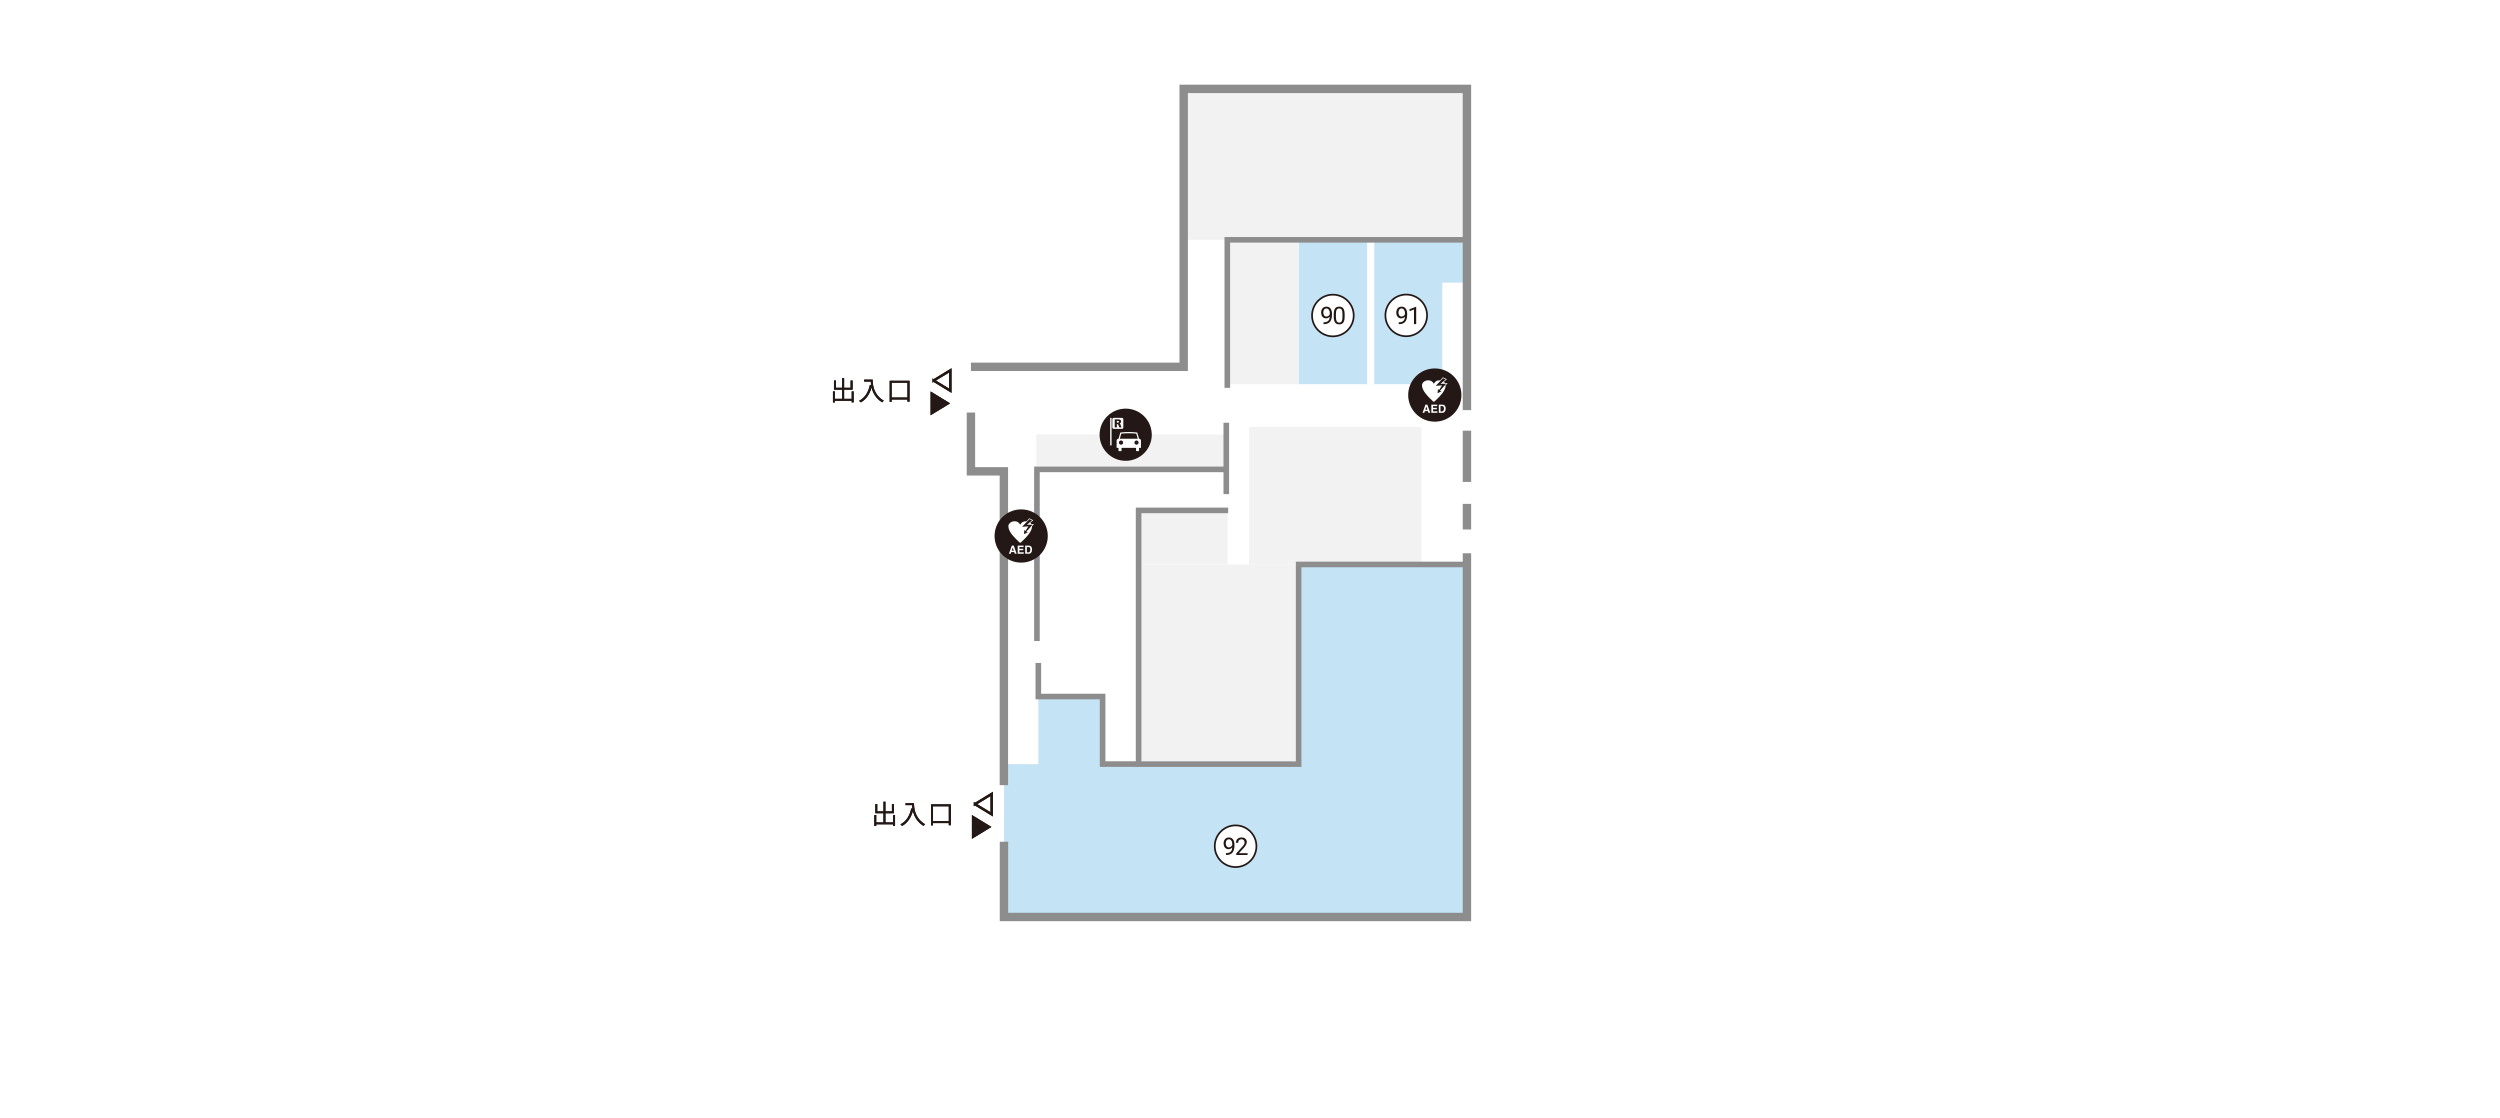 <?xml version="1.0" encoding="UTF-8"?><svg id="_日本語" xmlns="http://www.w3.org/2000/svg" viewBox="0 0 720 322"><defs><style>.cls-1{stroke-width:.694px;}.cls-1,.cls-2,.cls-3,.cls-4{fill:none;}.cls-1,.cls-2,.cls-4{stroke-miterlimit:10;}.cls-1,.cls-3{stroke:#231815;}.cls-5{fill:#f2f2f3;}.cls-2{stroke-width:1.612px;}.cls-2,.cls-4{stroke:#8d8d8d;}.cls-6{fill:#231815;}.cls-7{fill:#fff;}.cls-3{stroke-width:.5px;}.cls-8{fill:#221613;}.cls-9{fill:#c4e3f5;}.cls-4{stroke-width:2.418px;}</style></defs><rect class="cls-7" width="720" height="322"/><polygon class="cls-9" points="422.482 162.586 374.009 162.586 374.009 220.079 289.134 220.079 289.134 264.095 422.482 264.095 422.482 162.586"/><rect class="cls-5" x="298.435" y="125.134" width="54.753" height="9.876"/><rect class="cls-5" x="353.464" y="69.068" width="20.633" height="41.577"/><rect class="cls-5" x="340.904" y="25.602" width="81.579" height="43.464"/><rect class="cls-5" x="359.737" y="122.978" width="49.648" height="39.608"/><rect class="cls-5" x="327.917" y="162.586" width="46.092" height="57.492"/><rect class="cls-5" x="327.917" y="147.004" width="25.657" height="15.569"/><polygon class="cls-9" points="317.55 200.331 299.037 200.468 299.037 221.068 317.55 220.931 317.55 200.331"/><rect class="cls-9" x="374.098" y="69.068" width="19.652" height="41.577"/><rect class="cls-9" x="395.788" y="69.068" width="19.577" height="41.577"/><rect class="cls-9" x="402.89" y="69.068" width="19.577" height="12.332"/><path class="cls-7" d="M245.865,112.724v3.166h-.587v-.463h-4.818v.479h-.571v-3.181h.571v2.139h2.062v-2.633h-2.339v-2.641h.571v2.085h1.768v-2.772h.587v2.772h1.854v-2.085h.594v2.641h-2.447v2.633h2.17v-2.139h.587Z"/><path class="cls-7" d="M251.333,109.326c0,1.367.177,4.278,3.204,6.077-.132.093-.363.34-.464.479-1.899-1.15-2.718-2.841-3.064-4.3-.572,2-1.545,3.405-3.081,4.308-.108-.116-.363-.355-.518-.456,1.707-.888,2.656-2.44,3.127-4.602l.34.054c-.054-.355-.085-.695-.101-.988h-1.899v-.572h2.456Z"/><path class="cls-7" d="M261.951,109.658v6.022h-.609v-.618h-4.54v.656h-.579v-6.061h5.729ZM261.342,114.484v-4.254h-4.54v4.254h4.54Z"/><path class="cls-6" d="M245.865,112.724v3.166h-.587v-.463h-4.818v.479h-.571v-3.181h.571v2.139h2.062v-2.633h-2.339v-2.641h.571v2.085h1.768v-2.772h.587v2.772h1.854v-2.085h.594v2.641h-2.447v2.633h2.17v-2.139h.587Z"/><path class="cls-6" d="M245.865,112.724v3.166h-.587v-.463h-4.818v.479h-.571v-3.181h.571v2.139h2.062v-2.633h-2.339v-2.641h.571v2.085h1.768v-2.772h.587v2.772h1.854v-2.085h.594v2.641h-2.447v2.633h2.17v-2.139h.587Z"/><path class="cls-6" d="M251.333,109.326c0,1.367.177,4.278,3.204,6.077-.132.093-.363.34-.464.479-1.899-1.15-2.718-2.841-3.064-4.3-.572,2-1.545,3.405-3.081,4.308-.108-.116-.363-.355-.518-.456,1.707-.888,2.656-2.44,3.127-4.602l.34.054c-.054-.355-.085-.695-.101-.988h-1.899v-.572h2.456Z"/><path class="cls-6" d="M251.333,109.326c0,1.367.177,4.278,3.204,6.077-.132.093-.363.34-.464.479-1.899-1.15-2.718-2.841-3.064-4.3-.572,2-1.545,3.405-3.081,4.308-.108-.116-.363-.355-.518-.456,1.707-.888,2.656-2.44,3.127-4.602l.34.054c-.054-.355-.085-.695-.101-.988h-1.899v-.572h2.456Z"/><path class="cls-6" d="M261.951,109.658v6.022h-.609v-.618h-4.54v.656h-.579v-6.061h5.729ZM261.342,114.484v-4.254h-4.54v4.254h4.54Z"/><path class="cls-6" d="M261.951,109.658v6.022h-.609v-.618h-4.54v.656h-.579v-6.061h5.729ZM261.342,114.484v-4.254h-4.54v4.254h4.54Z"/><path class="cls-7" d="M273.628,116.169l-5.626,3.434v-6.869l5.626,3.435Z"/><path class="cls-6" d="M273.628,116.169l-5.626,3.434v-6.869l5.626,3.435Z"/><path class="cls-6" d="M273.628,116.169l-5.626,3.434v-6.869l5.626,3.435Z"/><path class="cls-7" d="M268.885,109.6l4.813-2.938v5.876l-4.813-2.938Z"/><path class="cls-1" d="M268.885,109.6l4.813-2.938v5.876l-4.813-2.938Z"/><path class="cls-1" d="M268.885,109.6l4.813-2.938v5.876l-4.813-2.938Z"/><path class="cls-7" d="M257.771,234.713v3.165h-.587v-.463h-4.818v.479h-.571v-3.181h.571v2.139h2.062v-2.633h-2.339v-2.641h.571v2.084h1.768v-2.771h.587v2.771h1.854v-2.084h.594v2.641h-2.447v2.633h2.17v-2.139h.587Z"/><path class="cls-7" d="M263.238,231.315c0,1.366.177,4.277,3.204,6.076-.132.093-.363.34-.464.479-1.899-1.15-2.718-2.841-3.064-4.301-.571,2-1.545,3.405-3.081,4.309-.108-.116-.363-.355-.518-.455,1.707-.889,2.656-2.44,3.127-4.603l.34.055c-.054-.355-.085-.695-.101-.988h-1.899v-.571h2.456Z"/><path class="cls-7" d="M273.856,231.647v6.022h-.609v-.618h-4.54v.656h-.579v-6.061h5.729ZM273.247,236.473v-4.254h-4.54v4.254h4.54Z"/><path class="cls-6" d="M257.771,234.713v3.165h-.587v-.463h-4.818v.479h-.571v-3.181h.571v2.139h2.062v-2.633h-2.339v-2.641h.571v2.084h1.768v-2.771h.587v2.771h1.854v-2.084h.594v2.641h-2.447v2.633h2.17v-2.139h.587Z"/><path class="cls-6" d="M257.771,234.713v3.165h-.587v-.463h-4.818v.479h-.571v-3.181h.571v2.139h2.062v-2.633h-2.339v-2.641h.571v2.084h1.768v-2.771h.587v2.771h1.854v-2.084h.594v2.641h-2.447v2.633h2.17v-2.139h.587Z"/><path class="cls-6" d="M263.238,231.315c0,1.366.177,4.277,3.204,6.076-.132.093-.363.34-.464.479-1.899-1.15-2.718-2.841-3.064-4.301-.571,2-1.545,3.405-3.081,4.309-.108-.116-.363-.355-.518-.455,1.707-.889,2.656-2.44,3.127-4.603l.34.055c-.054-.355-.085-.695-.101-.988h-1.899v-.571h2.456Z"/><path class="cls-6" d="M263.238,231.315c0,1.366.177,4.277,3.204,6.076-.132.093-.363.34-.464.479-1.899-1.15-2.718-2.841-3.064-4.301-.571,2-1.545,3.405-3.081,4.309-.108-.116-.363-.355-.518-.455,1.707-.889,2.656-2.44,3.127-4.603l.34.055c-.054-.355-.085-.695-.101-.988h-1.899v-.571h2.456Z"/><path class="cls-6" d="M273.856,231.647v6.022h-.609v-.618h-4.54v.656h-.579v-6.061h5.729ZM273.247,236.473v-4.254h-4.54v4.254h4.54Z"/><path class="cls-6" d="M273.856,231.647v6.022h-.609v-.618h-4.54v.656h-.579v-6.061h5.729ZM273.247,236.473v-4.254h-4.54v4.254h4.54Z"/><path class="cls-7" d="M285.534,238.159l-5.626,3.434v-6.869l5.626,3.435Z"/><path class="cls-6" d="M285.534,238.159l-5.626,3.434v-6.869l5.626,3.435Z"/><path class="cls-6" d="M285.534,238.159l-5.626,3.434v-6.869l5.626,3.435Z"/><path class="cls-7" d="M280.791,231.59l4.813-2.938v5.876l-4.813-2.938Z"/><path class="cls-1" d="M280.791,231.59l4.813-2.938v5.876l-4.813-2.938Z"/><path class="cls-1" d="M280.791,231.59l4.813-2.938v5.876l-4.813-2.938Z"/><polyline class="cls-4" points="279.629 105.645 340.903 105.645 340.903 25.6 422.481 25.6 422.481 118.109"/><polyline class="cls-4" points="289.118 226.124 289.118 135.746 279.629 135.746 279.629 118.805"/><polyline class="cls-4" points="422.481 159.342 422.481 264.094 289.142 264.094 289.142 242.422"/><line class="cls-4" x1="422.481" y1="145.115" x2="422.481" y2="152.492"/><line class="cls-4" x1="422.481" y1="124.037" x2="422.481" y2="138.791"/><polyline class="cls-2" points="353.465 111.699 353.465 69.067 422.481 69.067"/><polyline class="cls-2" points="298.635 184.616 298.635 135.183 353.172 135.183"/><line class="cls-2" x1="353.172" y1="121.75" x2="353.172" y2="142.303"/><polyline class="cls-2" points="299.038 190.93 299.038 200.606 317.55 200.606 317.55 220.053 327.882 220.053"/><polyline class="cls-2" points="353.709 147.004 327.918 147.004 327.918 220.076 374.008 220.079 374.008 162.575 422.482 162.575"/><path class="cls-6" d="M301.761,154.369c0,4.234-3.431,7.666-7.664,7.666s-7.664-3.432-7.664-7.666,3.431-7.666,7.664-7.666,7.664,3.432,7.664,7.666"/><path class="cls-7" d="M297.036,150.94c-.087-.14-.195-.271-.33-.381l.875-.716-1.14-.585-.821.891c-.057-.005-.11-.028-.168-.028-.697,0-1.232.301-1.508.82-.046.096-.065.12-.127.12-.055,0-.074-.023-.121-.12-.276-.519-.813-.82-1.508-.82-.925,0-1.781.639-1.781,1.437,0,1.549,1.787,3.28,2.241,3.715l.809.79c.056.047.276.268.36.268.09,0,.308-.221.363-.268l.814-.79c.448-.435,2.23-2.158,2.238-3.704l.554-.622-.75-.008ZM296.032,153.292l-1.135.532.124-1.245.284.38.878-1.379-1.815.133,2.113-2.215.752.386-1.496,1.237,1.621.016-1.787,2.009.462.147Z"/><path class="cls-7" d="M291.404,157.137h.555l.829,2.342h-.532l-.153-.48h-.863l-.158.48h-.514l.836-2.342ZM291.374,158.594h.599l-.297-.921-.302.921Z"/><path class="cls-7" d="M294.792,157.554h-1.215v.496h1.113v.407h-1.113v.601h1.272v.422h-1.75v-2.342h1.693v.416Z"/><path class="cls-7" d="M296.626,157.189c.164.053.297.153.398.297.082.117.137.242.167.379.03.135.044.263.044.388,0,.311-.062.574-.187.79-.171.292-.432.438-.784.438h-1.01v-2.342h1.01c.144.004.265.02.361.052ZM295.732,157.545v1.528h.45c.231,0,.391-.114.484-.341.05-.124.075-.274.075-.446,0-.238-.037-.42-.112-.548s-.224-.192-.446-.192h-.45Z"/><path class="cls-6" d="M420.885,113.775c0,4.234-3.431,7.666-7.664,7.666s-7.664-3.432-7.664-7.666,3.431-7.666,7.664-7.666,7.664,3.432,7.664,7.666"/><path class="cls-7" d="M416.16,110.346c-.087-.14-.195-.271-.33-.381l.875-.716-1.14-.585-.821.891c-.057-.005-.11-.028-.168-.028-.697,0-1.232.301-1.508.82-.046.096-.065.12-.127.12-.055,0-.074-.023-.121-.12-.276-.519-.813-.82-1.508-.82-.925,0-1.781.639-1.781,1.437,0,1.549,1.787,3.28,2.241,3.715l.809.79c.056.047.276.268.36.268.09,0,.308-.221.363-.268l.814-.79c.448-.435,2.23-2.158,2.238-3.704l.554-.622-.75-.008ZM415.156,112.697l-1.135.532.124-1.245.284.38.878-1.379-1.815.133,2.113-2.215.752.386-1.496,1.237,1.621.016-1.787,2.009.462.147Z"/><path class="cls-7" d="M410.528,116.543h.555l.829,2.342h-.532l-.153-.48h-.863l-.158.48h-.514l.836-2.342ZM410.498,118h.599l-.297-.921-.302.921Z"/><path class="cls-7" d="M413.916,116.959h-1.215v.496h1.113v.407h-1.113v.601h1.272v.422h-1.75v-2.342h1.693v.416Z"/><path class="cls-7" d="M415.75,116.595c.164.053.297.153.398.297.082.117.137.242.167.379.03.135.044.263.044.388,0,.311-.062.574-.187.79-.171.292-.432.438-.784.438h-1.01v-2.342h1.01c.144.004.265.02.361.052ZM414.855,116.95v1.528h.45c.231,0,.391-.114.484-.341.05-.124.075-.274.075-.446,0-.238-.037-.42-.112-.548s-.224-.192-.446-.192h-.45Z"/><path class="cls-6" d="M331.709,125.2c0,4.149-3.365,7.514-7.514,7.514-4.152,0-7.516-3.365-7.516-7.514s3.365-7.516,7.516-7.516c4.149,0,7.514,3.367,7.514,7.516"/><rect class="cls-7" x="319.73" y="120.35" width=".405" height="7.932"/><path class="cls-7" d="M323.14,120.35h-2.403c-.209,0-.376.167-.376.373v2.408c0,.207.167.373.376.373h2.403c.209,0,.376-.167.376-.373v-2.408c0-.207-.167-.373-.376-.373M322.346,123.084l-.133-.416c-.127-.4-.207-.498-.434-.498h-.13v.914h-.617v-2.313h1.102c.411,0,.744.185.744.585,0,.307-.146.511-.442.58v.008c.196.053.212.228.326.511l.228.628h-.644Z"/><path class="cls-7" d="M321.811,121.208h-.162v.525h.162c.199,0,.45-.008.45-.268,0-.215-.215-.257-.45-.257"/><path class="cls-7" d="M328.037,126.347l-.511-1.788c-.8-.093-1.613-.143-2.437-.143-.824,0-1.635.05-2.435.143l-.514,1.788c-.307,0-.556.249-.556.559v2.08h.551v.89c.135.045.278.074.432.074.148,0,.294-.027.429-.072v-.893h4.189v.89c.135.045.278.074.429.074.148,0,.297-.027.429-.072v-.893h.554v-2.08c0-.31-.249-.559-.559-.559M322.932,124.887l.019-.003c.707-.074,1.425-.111,2.138-.111.715,0,1.433.037,2.141.111l.019.003.421,1.46h-5.161l.424-1.46ZM322.861,128.077c-.339,0-.612-.276-.612-.609,0-.339.273-.615.612-.615.336,0,.609.276.609.615,0,.334-.273.609-.609.609M327.319,128.077c-.339,0-.612-.276-.612-.609,0-.339.273-.615.612-.615.336,0,.609.276.609.615,0,.334-.273.609-.609.609"/><circle class="cls-7" cx="383.869" cy="90.867" r="6"/><circle class="cls-3" cx="383.869" cy="90.867" r="6"/><path class="cls-8" d="M381.245,92.825c.342,0,.623-.046.845-.138.221-.093.396-.216.523-.369.129-.154.221-.331.272-.53.052-.199.083-.406.093-.62-.133.157-.291.284-.475.379-.183.096-.384.144-.603.144-.246,0-.458-.048-.638-.145-.179-.097-.326-.224-.441-.38-.114-.156-.199-.333-.256-.531-.056-.198-.084-.399-.084-.602,0-.237.033-.46.1-.67s.164-.393.293-.549c.128-.156.289-.279.48-.369.193-.09.416-.135.669-.135.284,0,.527.058.728.173.201.115.365.267.492.456.128.189.222.404.281.645.059.24.088.487.088.74v.229c0,.216-.01.436-.031.658-.022.222-.063.438-.123.646-.061.209-.146.404-.254.586-.107.182-.25.341-.426.477-.175.135-.389.242-.641.321-.252.078-.549.118-.894.118h-.062v-.533h.062ZM382.004,91.167c.107,0,.211-.017.311-.051.101-.034.193-.082.277-.144s.16-.133.227-.215c.068-.082.122-.171.163-.267v-.253c0-.226-.026-.426-.079-.6-.052-.175-.122-.321-.209-.439-.088-.119-.189-.208-.305-.27s-.235-.092-.361-.092c-.147,0-.279.03-.393.089s-.211.141-.289.244c-.078.104-.139.227-.18.368s-.061.295-.061.461c0,.148.018.292.055.433.036.14.092.265.166.374.073.109.166.197.279.263s.246.099.398.099Z"/><path class="cls-8" d="M387.256,91.232c0,.408-.037.751-.109,1.031-.072.279-.178.504-.312.677-.136.172-.3.295-.492.371-.193.075-.41.113-.651.113-.239,0-.456-.038-.649-.113s-.359-.199-.496-.371c-.137-.172-.242-.398-.317-.677-.075-.279-.112-.623-.112-1.031v-.759c0-.408.037-.75.11-1.025.074-.276.18-.498.316-.666s.302-.29.494-.362.408-.109.647-.109c.242,0,.459.037.652.109.194.073.359.194.496.362s.242.391.314.666.109.618.109,1.025v.759ZM386.623,90.368c0-.28-.02-.519-.06-.714s-.1-.355-.179-.477c-.08-.122-.179-.21-.296-.265-.118-.055-.253-.082-.405-.082-.15,0-.284.027-.401.082-.118.055-.216.143-.294.265-.079.122-.139.281-.18.477s-.062.434-.062.714v.964c0,.278.021.517.062.716.041.2.102.363.183.491s.181.221.298.28.251.089.401.089c.155,0,.29-.03.407-.089.115-.059.213-.153.292-.28.078-.127.138-.291.176-.491.038-.199.058-.438.058-.716v-.964Z"/><circle class="cls-7" cx="355.85" cy="243.711" r="6"/><circle class="cls-3" cx="355.85" cy="243.711" r="6"/><path class="cls-8" d="M353.156,245.702c.342,0,.623-.046.844-.138.221-.093.396-.216.524-.369.129-.154.22-.331.272-.53.052-.199.082-.406.092-.62-.133.157-.29.283-.474.379-.183.096-.384.144-.603.144-.246,0-.459-.048-.638-.145-.179-.098-.326-.224-.441-.38-.114-.156-.2-.333-.256-.531s-.084-.399-.084-.602c0-.237.033-.461.099-.67.066-.21.164-.393.293-.549s.289-.279.481-.369.415-.135.669-.135c.284,0,.527.058.728.173.2.114.364.267.492.456.128.188.222.403.28.645.059.24.089.486.089.739v.229c0,.216-.011.436-.032.658-.021.222-.062.438-.123.646-.061.209-.145.404-.253.586-.108.183-.251.342-.426.478-.175.135-.39.242-.641.321-.252.078-.55.117-.894.117h-.062v-.533h.062ZM353.914,244.045c.107,0,.211-.018.312-.052s.192-.082.276-.144c.085-.062.16-.133.228-.215s.122-.171.163-.267v-.253c0-.226-.027-.426-.079-.6-.052-.175-.122-.321-.21-.439-.088-.119-.189-.209-.305-.271s-.234-.092-.36-.092c-.147,0-.279.029-.394.089-.113.059-.21.141-.288.244-.079.104-.139.227-.18.367-.041.142-.062.295-.062.462,0,.147.018.292.055.433.037.14.092.265.166.374s.167.197.28.263c.112.066.245.1.397.1Z"/><path class="cls-8" d="M359.307,246.232h-3.261v-.455l1.63-1.812c.15-.166.275-.313.375-.44.1-.128.178-.244.236-.351.057-.105.098-.205.121-.297.022-.093.033-.187.033-.282,0-.123-.02-.239-.058-.347-.038-.108-.095-.203-.167-.282-.073-.08-.164-.144-.271-.189-.106-.047-.229-.07-.369-.07-.169,0-.315.024-.438.075-.125.05-.229.119-.311.208s-.143.195-.184.32c-.041.124-.062.261-.062.411h-.632c0-.209.034-.407.104-.595.069-.187.172-.35.309-.488.137-.14.307-.249.51-.33s.438-.121.704-.121c.235,0,.444.031.63.096.187.063.344.154.473.271s.227.258.295.422.104.346.104.544c0,.146-.025.293-.076.44-.05.148-.117.296-.201.443-.084.146-.184.292-.297.438-.114.145-.234.286-.359.425l-1.336,1.449h2.498v.517Z"/><circle class="cls-7" cx="404.996" cy="90.834" r="6"/><circle class="cls-3" cx="404.996" cy="90.834" r="6"/><path class="cls-8" d="M402.893,92.825c.342,0,.623-.046.845-.138.222-.093.396-.216.524-.369.129-.154.22-.331.271-.53.053-.199.084-.406.093-.62-.132.157-.29.284-.474.379s-.385.144-.604.144c-.246,0-.458-.048-.637-.145-.18-.097-.326-.224-.441-.38-.115-.156-.2-.333-.256-.531-.057-.198-.084-.399-.084-.602,0-.237.033-.46.1-.67.065-.209.163-.393.292-.549.128-.156.289-.279.481-.369.193-.09.416-.135.668-.135.285,0,.527.058.729.173.201.115.365.267.492.456s.221.404.28.645c.06.24.089.487.089.74v.229c0,.216-.011.436-.032.658-.022.222-.063.438-.123.646-.061.209-.146.404-.253.586-.108.182-.25.341-.426.477-.176.135-.389.242-.641.321-.252.078-.55.118-.895.118h-.061v-.533h.061ZM403.652,91.167c.106,0,.211-.017.311-.051s.192-.082.277-.144c.084-.062.16-.133.227-.215.067-.082.121-.171.162-.267v-.253c0-.226-.025-.426-.078-.6-.053-.175-.123-.321-.21-.439-.088-.119-.189-.208-.305-.27-.114-.062-.235-.092-.36-.092-.148,0-.279.03-.393.089-.114.059-.211.141-.289.244-.079.104-.139.227-.18.368s-.062.295-.062.461c0,.148.019.292.055.433.036.14.092.265.166.374.073.109.167.197.28.263.112.066.245.099.398.099Z"/><path class="cls-8" d="M407.861,93.355h-.636v-4.214l-1.274.468v-.574l1.811-.68h.1v5Z"/></svg>